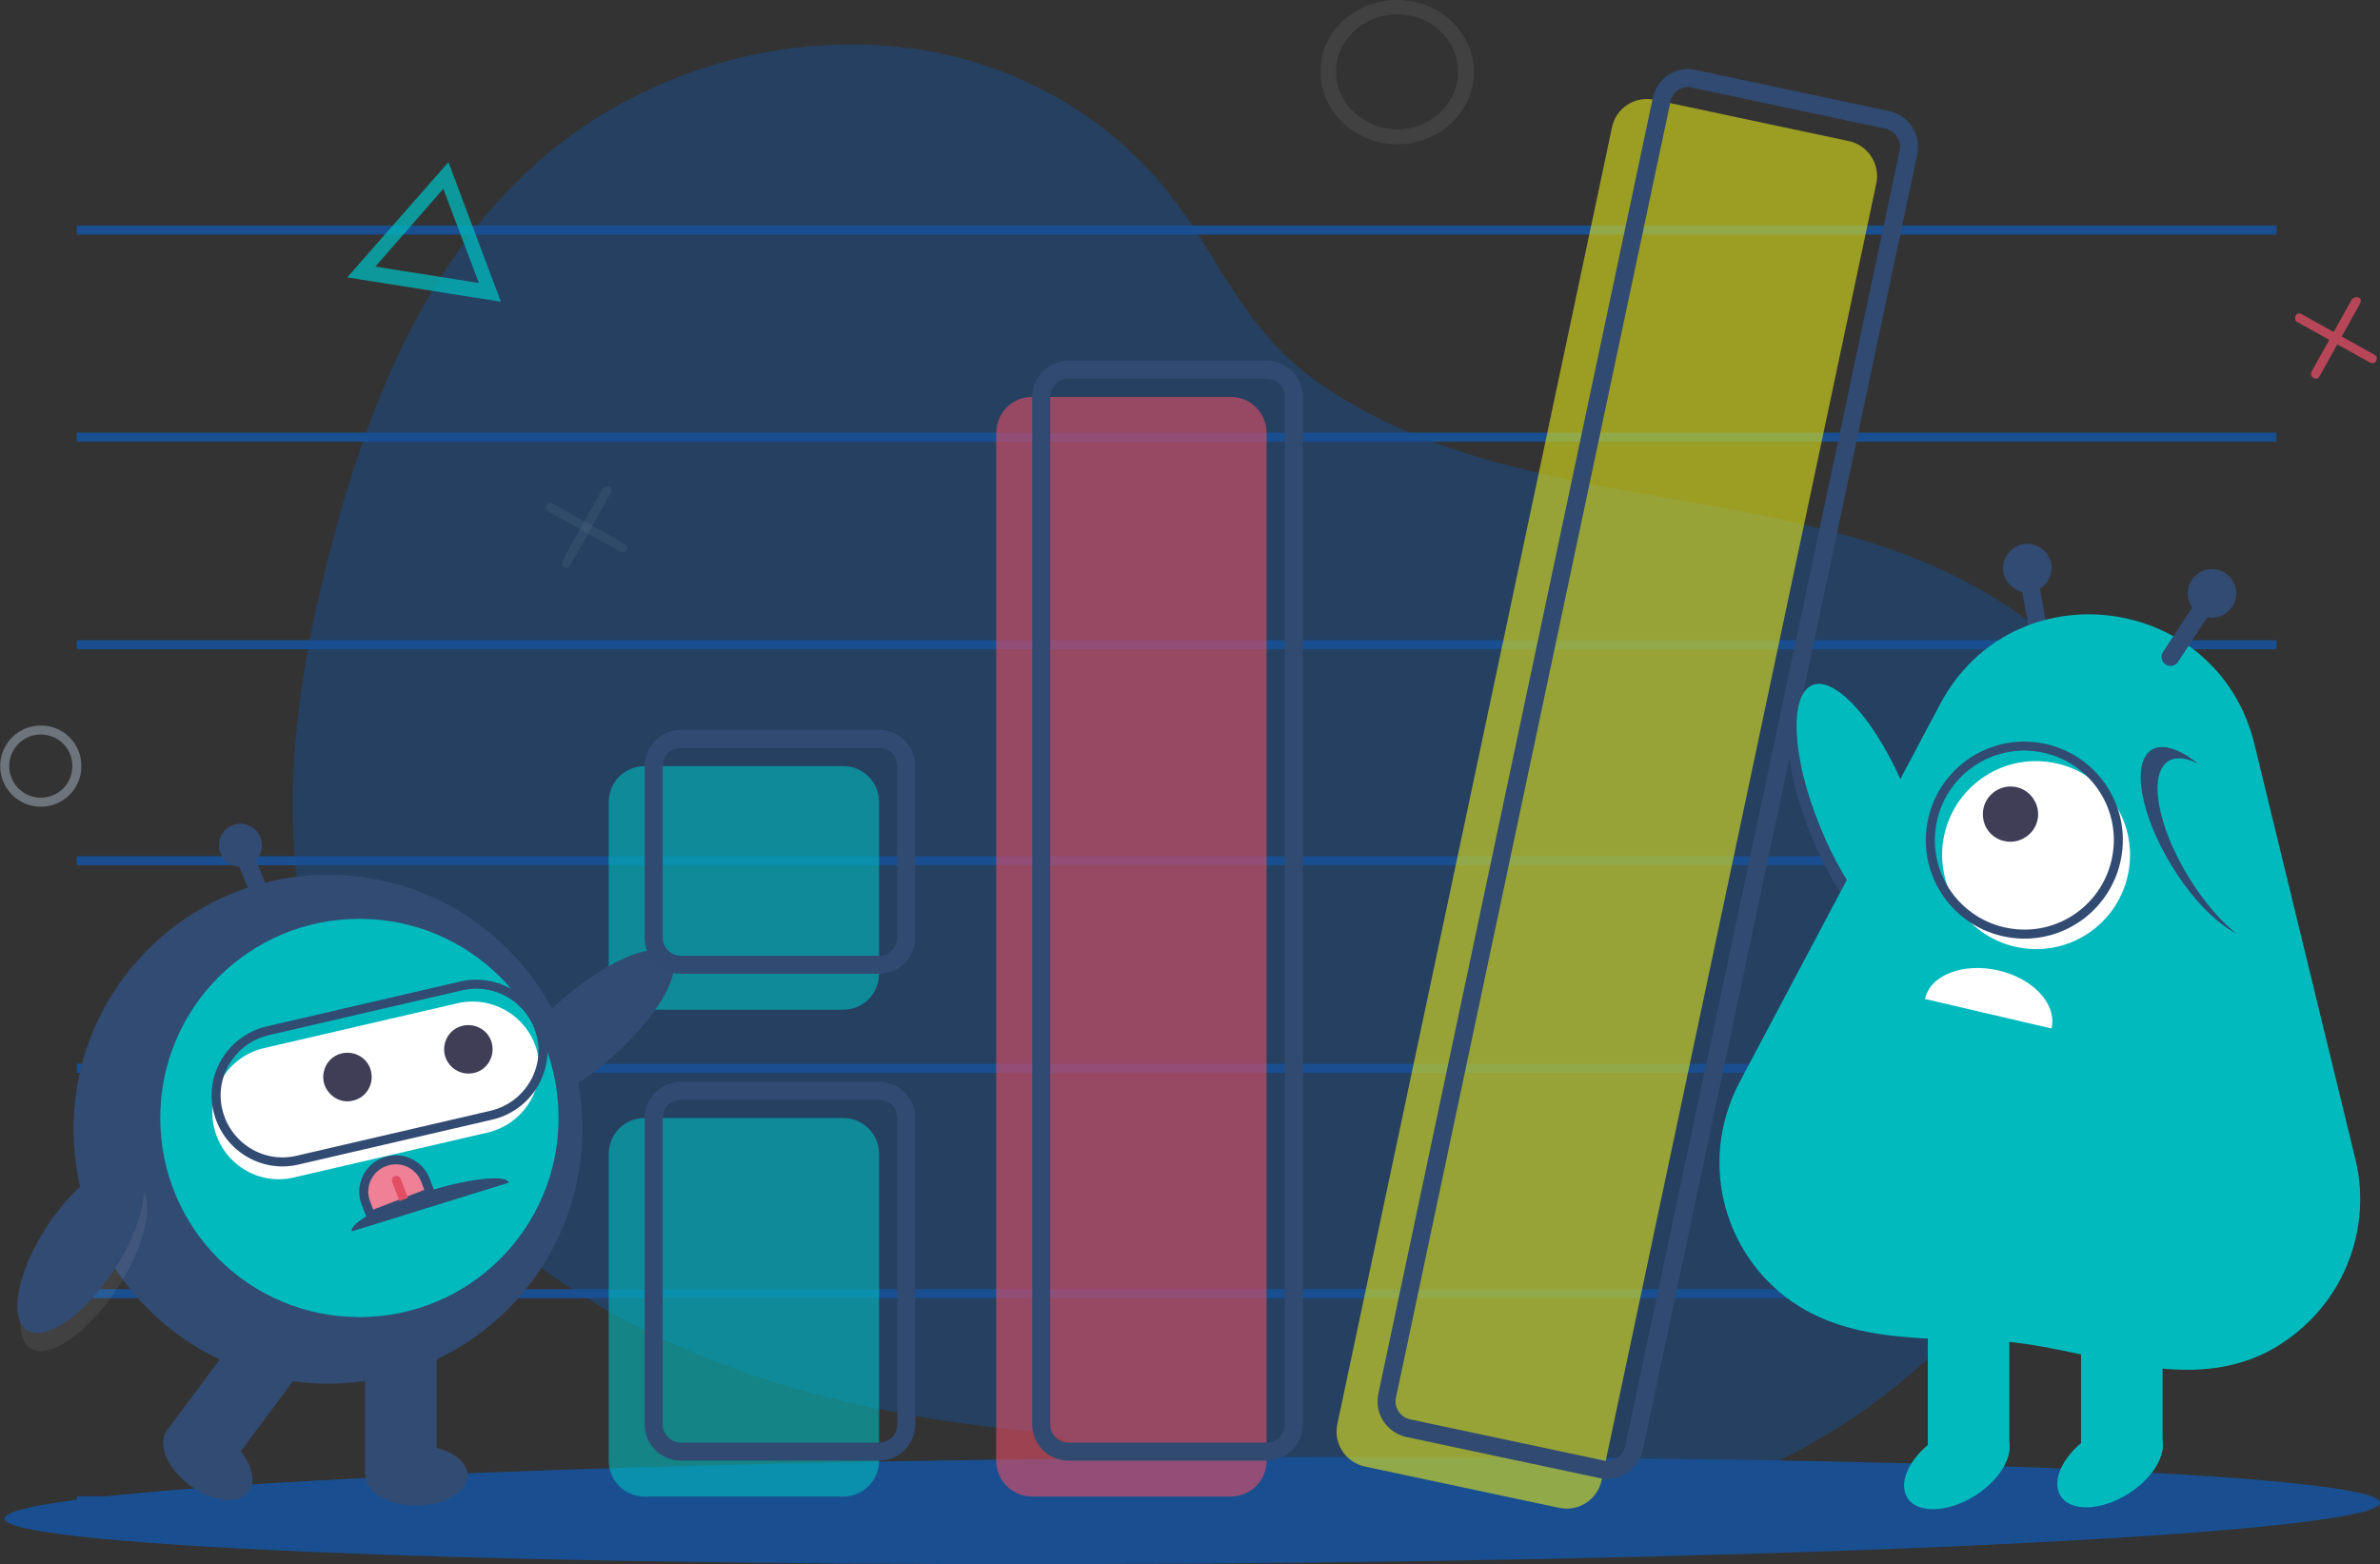 <svg xmlns="http://www.w3.org/2000/svg" xmlns:xlink="http://www.w3.org/1999/xlink" id="Layer_1" x="0px" y="0px" viewBox="0 0 507.9 333.8" style="enable-background:new 0 0 507.9 333.8;" xml:space="preserve"><rect x="0" y="0" width="507.9" height="333.8" fill="#333333" stroke="none"/><style type="text/css">	.st0{fill-rule:evenodd;clip-rule:evenodd;fill:#194F90;fill-opacity:0.5;}	.st1{fill:none;stroke:#194F90;stroke-width:1.924;}	.st2{fill:#194F90;}	.st3{opacity:0.6;fill:#00BABE;enable-background:new    ;}	.st4{opacity:0.6;fill:#E2E41A;enable-background:new    ;}	.st5{fill:#324B72;}	.st6{fill:#00BABE;}	.st7{fill:#FFFFFF;}	.st8{fill:#FEFEFE;fill-opacity:7.000000e-02;}	.st9{fill:none;stroke:#324B72;stroke-width:1.924;stroke-miterlimit:10;}	.st10{fill:#403E56;}	.st11{fill:none;stroke:#324B72;stroke-width:3.848;stroke-miterlimit:10;}	.st12{fill:#EF8096;stroke:#324B72;stroke-width:1.924;}	.st13{fill:none;stroke:#E34E64;stroke-width:1.924;stroke-linecap:round;stroke-miterlimit:4;}	.st14{opacity:0.6;fill:#E34E64;enable-background:new    ;}	.st15{fill:none;stroke:#304A71;stroke-width:3.848;}	.st16{fill:#304A71;}	.st17{fill:none;stroke:#324B72;stroke-width:3.848;stroke-linecap:round;stroke-miterlimit:10;}	.st18{opacity:0.75;}	.st19{fill:#E34E64;}	.st20{fill:none;stroke:#ABB7C6;stroke-width:1.924;stroke-linecap:round;stroke-miterlimit:10;stroke-opacity:0.5;}</style><path class="st0" d="M78.7,232c-20.6-33-18.9-70.7-9.7-108.7c8-33.1,20.9-68.5,48.7-91.2c22.2-18.1,52-25.8,79.2-21.4 c18.9,3.1,35.8,12.2,48.6,25.9c5.5,5.9,9.6,12.4,13.6,18.9c5.7,9.2,11.4,18.2,20.8,25.1c22.3,16.3,49.4,21,76.5,25.8 c14.5,2.5,29,5.1,42.8,9.4c36.2,11.3,65.5,37.3,63.4,78.1c-1.1,22.2-10.6,42.2-24.8,58.7c-1.7,4.1-3.8,8.3-6.3,12.5 c-20.8,34.8-58.8,54.9-95.7,60.1c-41,5.8-78.2-5.5-112.4-19.4c-20.6-1.8-40.8-5.2-60.3-11.5C128.9,283.2,97.6,262.5,78.7,232z"></path><line class="st1" x1="16.4" y1="49.1" x2="485.8" y2="49.1"></line><path class="st2" d="M507.9,320.7c0,6.3-113.4,12.1-253.4,13C114.5,334.6,1,330.3,1,324.1c0-6.3,113.4-12.1,253.4-13 C394.3,310.1,507.8,314.4,507.9,320.7z"></path><line class="st1" x1="16.4" y1="93.3" x2="485.8" y2="93.3"></line><line class="st1" x1="16.4" y1="137.6" x2="485.8" y2="137.6"></line><line class="st1" x1="16.4" y1="183.7" x2="485.8" y2="183.7"></line><line class="st1" x1="16.4" y1="228" x2="485.8" y2="228"></line><line class="st1" x1="16.4" y1="276.1" x2="485.8" y2="276.1"></line><line class="st1" x1="16.4" y1="320.3" x2="468.5" y2="320.3"></line><path class="st3" d="M137.6,238.6h42.3c4.3,0,7.7,3.4,7.7,7.7v65.4c0,4.3-3.4,7.7-7.7,7.7h-42.3c-4.3,0-7.7-3.4-7.7-7.7v-65.4 C129.9,242,133.3,238.6,137.6,238.6z"></path><path class="st4" d="M353.1,21.3l41.4,8.8c4.2,0.9,6.8,5,5.9,9.1l-58.6,276.7c-0.9,4.2-5,6.8-9.1,5.9l-41.4-8.8 c-4.2-0.9-6.8-5-5.9-9.1L344,27.2C344.8,23.1,348.9,20.4,353.1,21.3z"></path><path class="st3" d="M137.6,215.5h42.3c4.3,0,7.7-3.4,7.7-7.7v-36.6c0-4.3-3.4-7.7-7.7-7.7h-42.3c-4.3,0-7.7,3.4-7.7,7.7v36.6 C129.9,212,133.3,215.5,137.6,215.5z"></path><path class="st5" d="M40.5,317c4.8,3.6,10.5,4.2,12.6,1.4c2.1-2.9-0.1-8.1-4.9-11.7c-4.8-3.6-10.5-4.2-12.6-1.4 C33.5,308.2,35.7,313.4,40.5,317z"></path><path class="st5" d="M88.9,321.3c6,0,10.9-2.9,10.9-6.4c0-3.6-4.9-6.4-10.9-6.4c-6,0-10.9,2.9-10.9,6.4 C77.9,318.4,82.8,321.3,88.9,321.3z"></path><path class="st5" d="M67.5,288.1L55.2,279l-19.6,26.3l12.3,9.1L67.5,288.1z"></path><path class="st5" d="M93.2,284.8H77.9v30.1h15.3V284.8z"></path><path class="st5" d="M143,203.9c-3-3.4-13.4,1-23.4,9.7c-9.9,8.7-15.6,18.6-12.6,21.9c3,3.4,13.4-1,23.4-9.7 C140.3,217.1,146,207.3,143,203.9z"></path><path class="st5" d="M70,295.3c30,0,54.3-24.3,54.3-54.3c0-30-24.3-54.3-54.3-54.3c-30,0-54.3,24.3-54.3,54.3 C15.7,270.9,40,295.3,70,295.3z"></path><path class="st6" d="M76.7,281.1c23.5,0,42.5-19,42.5-42.5c0-23.5-19-42.5-42.5-42.5c-23.5,0-42.5,19-42.5,42.5 C34.2,262.1,53.2,281.1,76.7,281.1z"></path><path class="st7" d="M97.7,214.1l-41.4,9.6c-7.6,1.8-12.4,9.4-10.6,17s9.4,12.4,17,10.6l41.4-9.6c7.6-1.8,12.4-9.4,10.6-17 C112.9,217.1,105.3,212.4,97.7,214.1z"></path><path class="st8" d="M23.9,276.6c6.7-9.4,9.4-19.8,6.1-23.3c-3.3-3.5-11.4,1.3-18.1,10.6c-6.7,9.4-9.4,19.8-6.1,23.3 C9.1,290.7,17.2,286,23.9,276.6z"></path><path class="st5" d="M23.2,272.7c6.7-9.4,9.4-19.8,6.1-23.3c-3.3-3.5-11.4,1.3-18.1,10.6c-6.7,9.4-9.4,19.8-6.1,23.3 C8.4,286.9,16.5,282.1,23.2,272.7z"></path><path class="st9" d="M98.5,210.4L57.1,220c-7.6,1.8-12.4,9.4-10.6,17c1.8,7.6,9.4,12.4,17,10.6l41.4-9.6c7.6-1.8,12.4-9.4,10.6-17 C113.7,213.4,106.1,208.7,98.5,210.4z"></path><path class="st10" d="M75.3,234.9c2.8-0.6,4.5-3.4,3.9-6.2c-0.6-2.8-3.4-4.5-6.2-3.9c-2.8,0.6-4.5,3.4-3.9,6.2 C69.8,233.8,72.6,235.6,75.3,234.9z"></path><path class="st10" d="M101.1,229c2.8-0.6,4.5-3.4,3.9-6.2c-0.6-2.8-3.4-4.5-6.2-3.9c-2.8,0.6-4.5,3.4-3.9,6.2 C95.6,227.9,98.3,229.6,101.1,229z"></path><path class="st5" d="M52.2,184.9c2.5-0.5,4.1-2.9,3.6-5.4c-0.5-2.5-2.9-4.1-5.4-3.6c-2.5,0.5-4.1,2.9-3.6,5.4 C47.4,183.8,49.8,185.4,52.2,184.9z"></path><path class="st11" d="M51.3,180.4l5,12.4"></path><path class="st12" d="M90.8,251.9c-1.3-3.5-5.3-5.3-8.8-3.9c-3.5,1.3-5.3,5.3-3.9,8.8l1,2.6l12.7-4.9L90.8,251.9z"></path><line class="st13" x1="86.2" y1="256.1" x2="84.6" y2="251.9"></line><path class="st5" d="M90.8,254.4c-9.2,2.9-16.3,6.6-15.7,8.4l33.5-10.4C108,250.6,100,251.5,90.8,254.4z"></path><path class="st14" d="M220.3,84.7h42.3c4.3,0,7.7,3.4,7.7,7.7v219.3c0,4.3-3.4,7.7-7.7,7.7h-42.3c-4.3,0-7.7-3.4-7.7-7.7V92.4 C212.6,88.1,216,84.7,220.3,84.7z"></path><path class="st15" d="M145.3,232.8h42.3c3.2,0,5.8,2.6,5.8,5.8V304c0,3.2-2.6,5.8-5.8,5.8h-42.3c-3.2,0-5.8-2.6-5.8-5.8v-65.4 C139.5,235.4,142.1,232.8,145.3,232.8z"></path><path class="st15" d="M361.4,16.8l41.4,8.8c3.1,0.7,5.1,3.7,4.5,6.8l-58.6,276.7c-0.7,3.1-3.7,5.1-6.8,4.5l-41.4-8.8 c-3.1-0.7-5.1-3.7-4.5-6.8l58.6-276.7C355.3,18.1,358.3,16.1,361.4,16.8z"></path><path class="st15" d="M145.3,205.9h42.3c3.2,0,5.8-2.6,5.8-5.8v-36.6c0-3.2-2.6-5.8-5.8-5.8h-42.3c-3.2,0-5.8,2.6-5.8,5.8v36.6 C139.5,203.3,142.1,205.9,145.3,205.9z"></path><path class="st15" d="M228,78.9h42.3c3.2,0,5.8,2.6,5.8,5.8V304c0,3.2-2.6,5.8-5.8,5.8H228c-3.2,0-5.8-2.6-5.8-5.8V84.7 C222.2,81.5,224.8,78.9,228,78.9z"></path><path class="st6" d="M421.5,319.2c5.8-3.7,8.8-9.4,6.7-12.9c-2.2-3.4-8.6-3.3-14.5,0.4c-5.8,3.7-8.8,9.4-6.7,12.9 S415.6,322.9,421.5,319.2z"></path><path class="st6" d="M411.4,309.8h17.4v-34.3h-17.4V309.8z"></path><path class="st6" d="M454.2,318.8c5.8-3.7,8.8-9.4,6.7-12.9c-2.2-3.4-8.6-3.2-14.5,0.4c-5.8,3.7-8.8,9.4-6.7,12.9 S448.3,322.5,454.2,318.8z"></path><path class="st6" d="M444.1,309.4h17.4v-34.3h-17.4V309.4z"></path><path class="st16" d="M406.4,201.1c5.1-2.1,4.4-15.6-1.6-30.2c-5.9-14.6-14.9-24.8-19.9-22.8c-5.1,2.1-4.4,15.6,1.6,30.2 C392.4,192.9,401.3,203.1,406.4,201.1z"></path><path class="st11" d="M432.6,121.2l2.7,15.1"></path><path class="st6" d="M408.3,199.2c5.1-2.1,4.4-15.6-1.6-30.2c-5.9-14.6-14.9-24.8-19.9-22.8c-5.1,2.1-4.4,15.6,1.6,30.2 C394.3,191,403.2,201.2,408.3,199.2z"></path><path class="st6" d="M481.1,158.8l21.6,88.8c1.9,7.9,1,16.3-2.4,23.7c-3.4,7.4-9.2,13.4-16.4,17.2c-18.9,9.6-39.6-1.7-59.2-2.4 c-17.5-0.6-35.8,0.4-48.6-13.9c-4.9-5.5-8-12.4-8.9-19.7c-0.9-7.3,0.5-14.7,3.9-21.3l42.8-80.7C429.4,120.9,473.2,126.4,481.1,158.8 z"></path><path class="st7" d="M432,202.4c11,1.4,21-6.4,22.4-17.4c1.4-11-6.4-21-17.4-22.4c-11-1.4-21,6.4-22.4,17.4 C413.3,191,421,201,432,202.4z"></path><path class="st16" d="M459.2,160c-4.4,2.7-2.5,13.7,4.2,24.7c6.7,11,15.6,17.7,20,15c4.4-2.7,2.5-13.7-4.2-24.7 C472.6,164.1,463.6,157.4,459.2,160z"></path><path class="st9" d="M429.5,199.2c11,1.4,21-6.4,22.4-17.4c1.4-11-6.4-21-17.4-22.4c-11-1.4-21,6.4-22.4,17.4 C410.7,187.8,418.5,197.8,429.5,199.2z"></path><path class="st10" d="M428.3,179.6c3.2,0.4,6.2-1.9,6.6-5.1c0.4-3.2-1.9-6.2-5.1-6.6c-3.2-0.4-6.2,1.9-6.6,5.1 C422.8,176.3,425,179.2,428.3,179.6z"></path><path class="st6" d="M462.8,162.4c-4.4,2.7-2.5,13.7,4.2,24.7c6.7,11,15.6,17.7,20,15c4.4-2.7,2.5-13.7-4.2-24.7 C476.2,166.5,467.2,159.8,462.8,162.4z"></path><path class="st5" d="M432,126.4c2.8,0.4,5.4-1.7,5.8-4.5c0.4-2.8-1.7-5.4-4.5-5.8c-2.8-0.4-5.4,1.7-5.8,4.5 C427.1,123.4,429.2,126,432,126.4z"></path><path class="st5" d="M471.4,131.8c2.8,0.4,5.4-1.7,5.8-4.5c0.4-2.8-1.7-5.4-4.5-5.8c-2.8-0.4-5.4,1.7-5.8,4.5 C466.6,128.9,468.6,131.5,471.4,131.8z"></path><path class="st17" d="M472.7,125.7l-9.5,14.5"></path><path class="st7" d="M426.4,207.1c-7.5-1.7-14.5,1-15.6,6.1l27,6.3C439,214.3,433.9,208.8,426.4,207.1z"></path><path class="st8" d="M298.2,0c3.2,0,6.4,0.9,9.1,2.6c2.7,1.7,4.8,4.1,6,6.9c1.2,2.8,1.6,5.9,0.9,8.9c-0.6,3-2.2,5.7-4.5,7.9 c-2.3,2.2-5.2,3.6-8.4,4.2c-3.2,0.6-6.5,0.3-9.4-0.9c-3-1.2-5.5-3.1-7.3-5.7c-1.8-2.5-2.8-5.5-2.8-8.6c0-4.1,1.7-8,4.8-10.9 C289.7,1.6,293.9,0,298.2,0z M298.2,27.6c2.6,0,5.1-0.7,7.2-2.1c2.1-1.3,3.8-3.3,4.8-5.5c1-2.2,1.2-4.7,0.7-7.1 c-0.5-2.4-1.7-4.6-3.6-6.3c-1.8-1.7-4.1-2.9-6.7-3.3c-2.5-0.5-5.1-0.2-7.5,0.7c-2.4,0.9-4.4,2.5-5.8,4.5c-1.4,2-2.2,4.4-2.2,6.8 c0,3.2,1.4,6.4,3.8,8.6C291.5,26.3,294.8,27.6,298.2,27.6z"></path><g class="st18">	<path class="st6" d="M106.9,64.4l-32.8-5.2l21.6-24.6L106.9,64.4z M80.1,56.9l22.1,3.5l-7.6-20.1L80.1,56.9z"></path></g><g class="st18">	<path class="st19" d="M490.1,67.1c0.1-0.1,0.3-0.2,0.5-0.2c0.2,0,0.4,0,0.5,0.1l15.6,8.7c0.1,0.1,0.2,0.1,0.3,0.2  c0.1,0.1,0.1,0.2,0.2,0.3c0,0.1,0.1,0.2,0,0.4c0,0.1-0.1,0.3-0.1,0.4c-0.1,0.1-0.1,0.2-0.2,0.3c-0.1,0.1-0.2,0.1-0.3,0.2  c-0.1,0-0.3,0-0.4,0c-0.1,0-0.2-0.1-0.4-0.1l-15.6-8.7c-0.1-0.1-0.3-0.2-0.3-0.3c-0.1-0.1-0.1-0.3-0.1-0.5c0-0.2,0-0.3,0.1-0.5  C489.8,67.3,490,67.2,490.1,67.1L490.1,67.1z"></path>	<path class="st19" d="M502.3,63.6c0.2-0.1,0.4-0.2,0.6-0.2c0.2,0,0.4,0.1,0.6,0.2c0.2,0.1,0.3,0.3,0.3,0.5c0,0.2,0,0.4-0.1,0.6  l-8.7,15.6c-0.1,0.1-0.1,0.2-0.2,0.3c-0.1,0.1-0.2,0.2-0.3,0.2c-0.1,0-0.3,0.1-0.4,0c-0.1,0-0.3-0.1-0.4-0.1  c-0.1-0.1-0.2-0.1-0.3-0.3c-0.1-0.1-0.1-0.2-0.2-0.3c0-0.1,0-0.3,0-0.4c0-0.1,0.1-0.3,0.1-0.4l8.7-15.6  C502,63.8,502.1,63.7,502.3,63.6z"></path></g><g class="st18">	<path class="st8" d="M116.8,107.5c0.1-0.1,0.3-0.2,0.5-0.2c0.2,0,0.4,0,0.5,0.1l15.6,8.7c0.1,0.1,0.2,0.1,0.3,0.2  c0.1,0.1,0.1,0.2,0.2,0.3c0,0.1,0,0.2,0,0.4c0,0.1-0.1,0.3-0.1,0.4c-0.1,0.1-0.1,0.2-0.2,0.3c-0.1,0.1-0.2,0.1-0.3,0.2  c-0.1,0-0.3,0-0.4,0c-0.1,0-0.2-0.1-0.4-0.1l-15.6-8.7c-0.1-0.1-0.3-0.2-0.3-0.3c-0.1-0.1-0.1-0.3-0.1-0.5c0-0.2,0-0.3,0.1-0.5  C116.6,107.7,116.7,107.6,116.8,107.5L116.8,107.5z"></path>	<path class="st8" d="M129,104c0.2-0.1,0.4-0.2,0.6-0.2c0.2,0,0.4,0.1,0.6,0.2c0.2,0.1,0.3,0.3,0.3,0.5c0,0.2,0,0.4-0.1,0.6  l-8.7,15.6c-0.1,0.1-0.1,0.2-0.2,0.3c-0.1,0.1-0.2,0.2-0.3,0.2c-0.1,0-0.3,0.1-0.4,0c-0.1,0-0.3-0.1-0.4-0.1  c-0.1-0.1-0.2-0.1-0.3-0.3c-0.1-0.1-0.1-0.2-0.2-0.3c0-0.1,0-0.3,0-0.4c0-0.1,0.1-0.3,0.1-0.4l8.7-15.6  C128.8,104.2,128.9,104.1,129,104z"></path></g><path class="st20" d="M8.7,171.2c4.3,0,7.7-3.4,7.7-7.7s-3.4-7.7-7.7-7.7S1,159.3,1,163.5S4.4,171.2,8.7,171.2z"></path></svg>